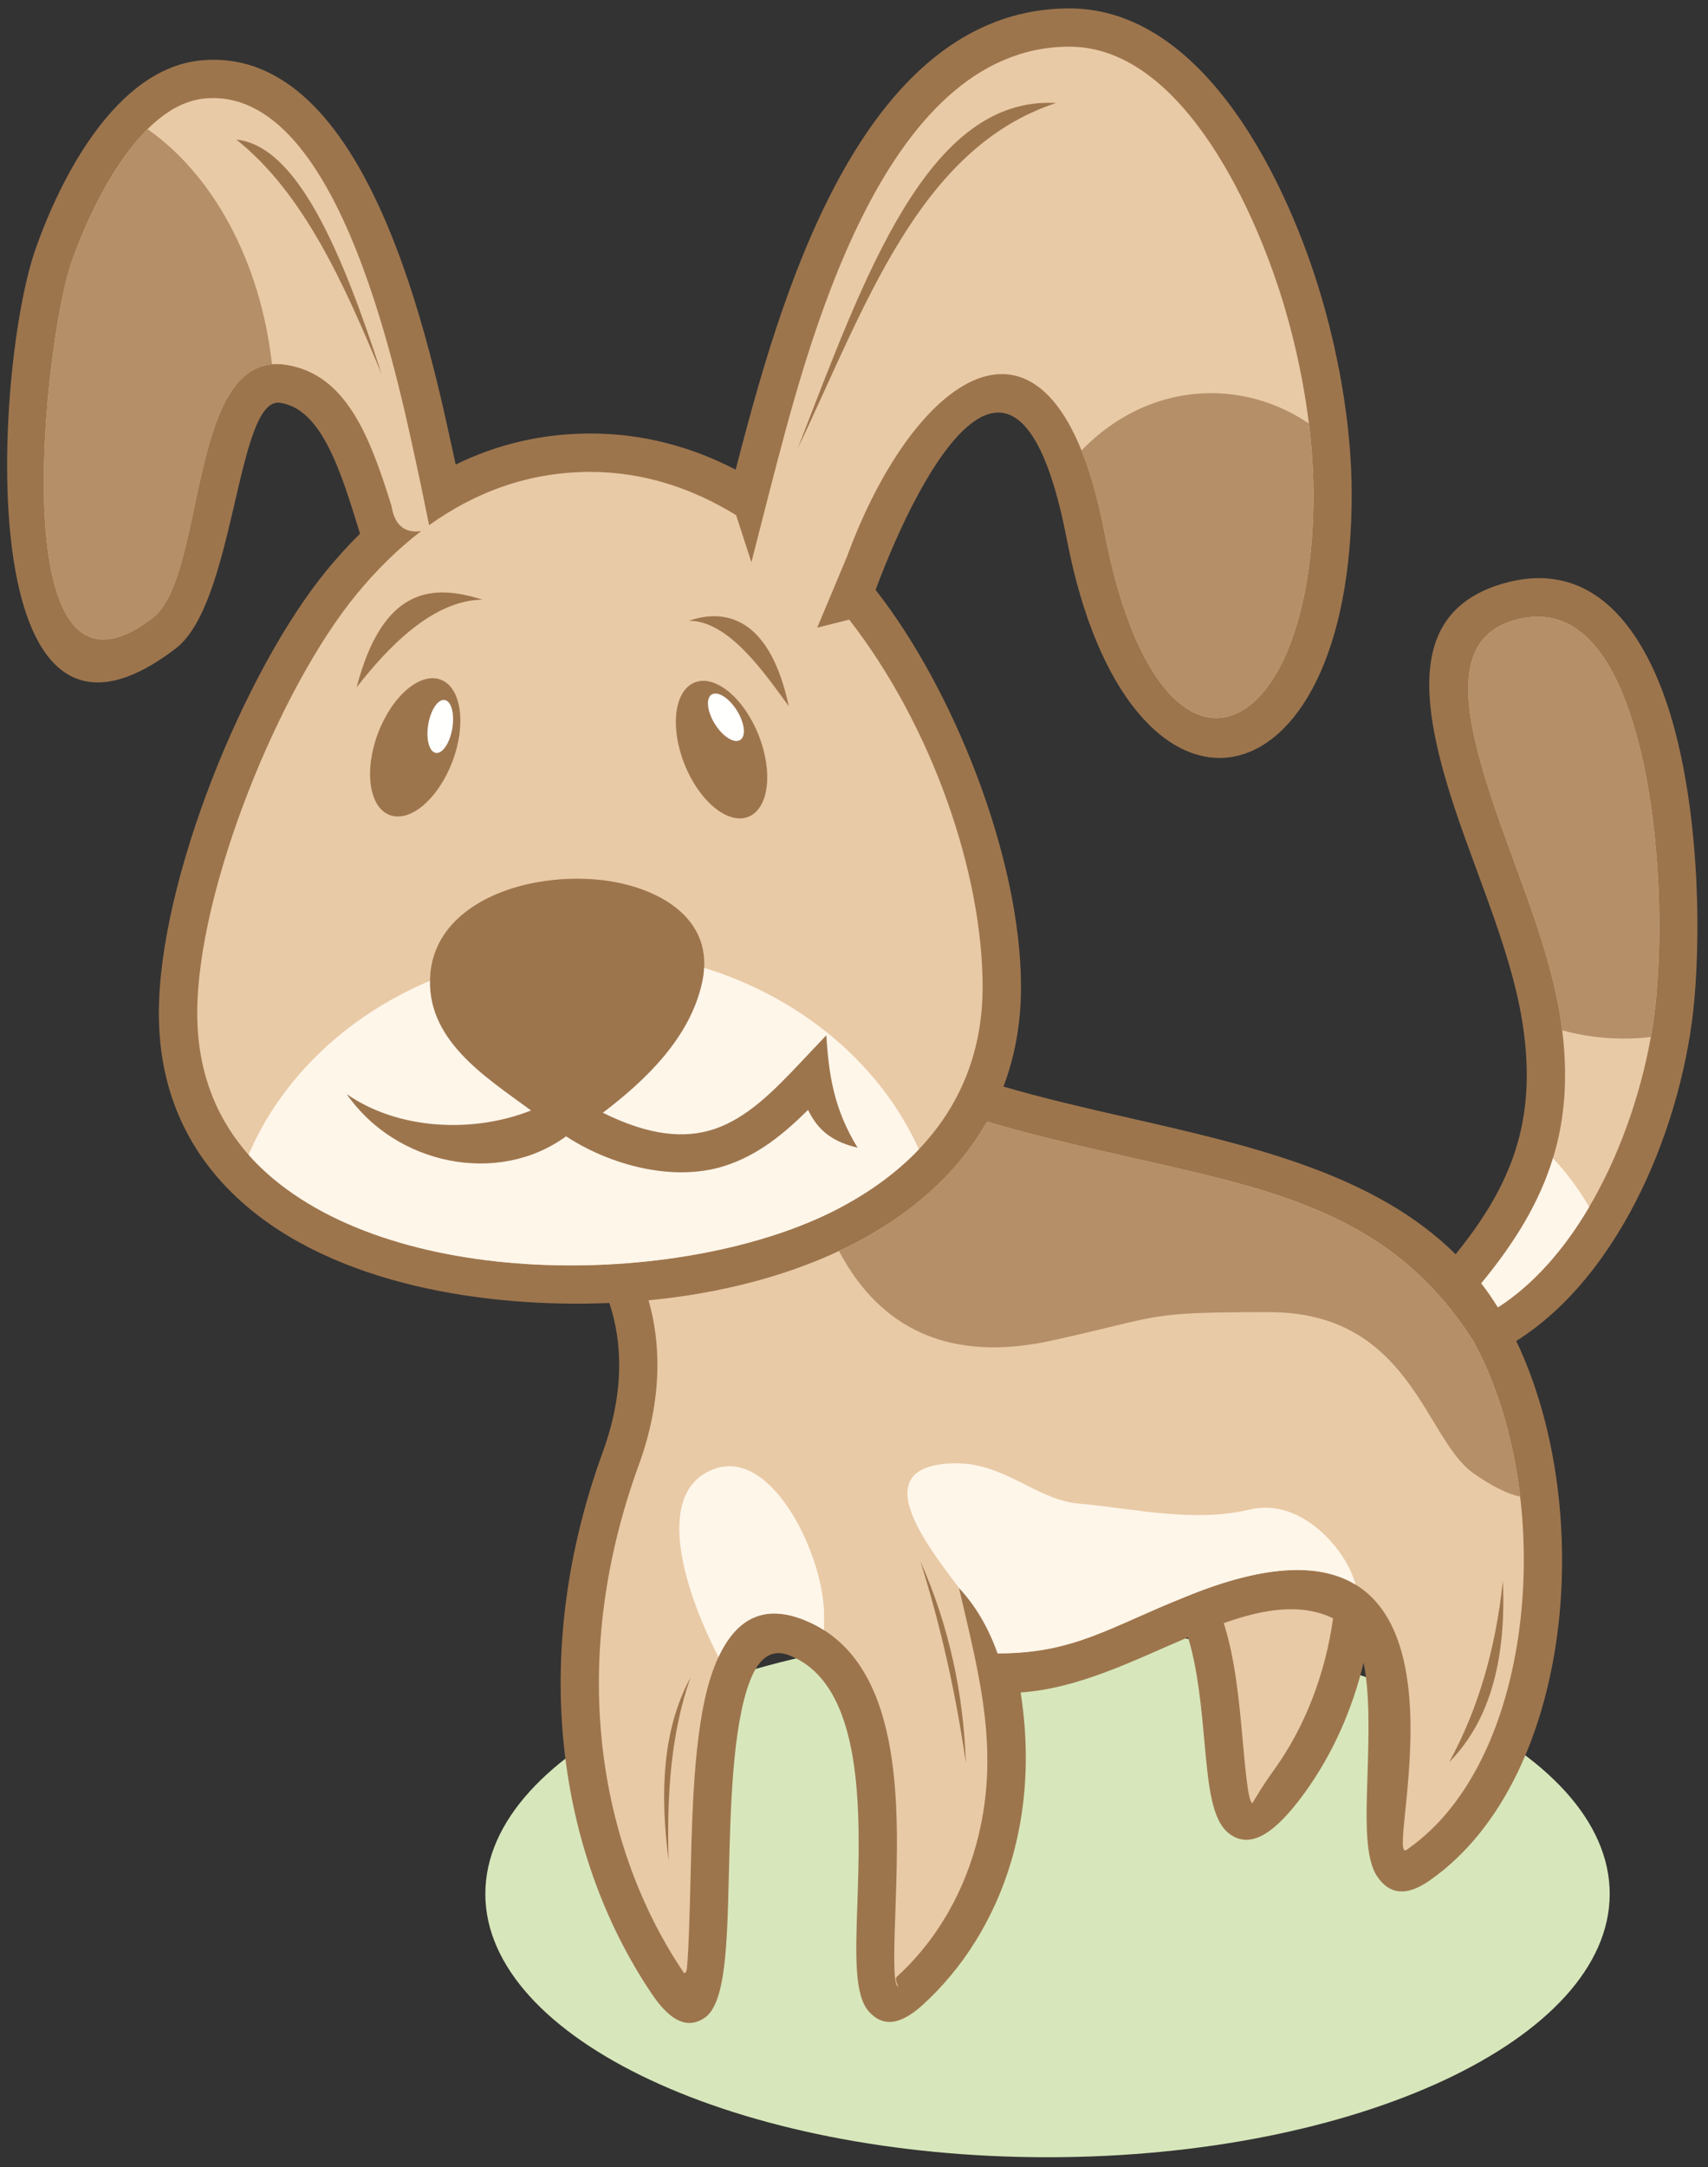 <?xml version="1.0" encoding="UTF-8"?>
<!DOCTYPE svg PUBLIC "-//W3C//DTD SVG 1.1//EN" "http://www.w3.org/Graphics/SVG/1.1/DTD/svg11.dtd">
<svg version="1.1" xmlns="http://www.w3.org/2000/svg" xmlns:xlink="http://www.w3.org/1999/xlink" x="0" y="0" width="440" height="558" viewBox="0, 0, 440, 558">
  <rect x="0" y="0" width="440" height="558" fill="#333333" stroke="none"/>
  <g id="Layer_1">
    <path d="M269.853,555.408 C349.618,555.408 414.677,524.947 414.677,487.601 C414.677,450.254 349.618,419.793 269.853,419.793 C190.086,419.793 125.028,450.254 125.028,487.601 C125.028,524.947 190.086,555.408 269.853,555.408" fill="#D7E7BB"/>
    <path d="M390.601,345.255 C400.561,366.103 404.322,393.009 401.506,418.061 C398.432,445.405 387.517,470.77 368.265,484.177 C362.162,488.427 357.917,487.627 354.856,483.229 C351.592,478.54 351.907,468.642 352.274,457.223 C352.591,447.356 352.947,436.161 351.275,428.084 C348.398,440.015 343.409,451.45 336.214,461.418 C327.678,473.243 321.685,475.732 316.795,472.204 C312.122,468.831 311.291,459.663 310.276,448.46 C309.494,439.833 308.583,429.799 306.05,421.539 C292.384,427.344 277.89,434.767 262.938,435.738 C265.381,451.479 264.297,465.587 260.899,477.809 C256.339,494.221 247.604,507.233 237.607,516.267 C231.687,521.619 227.312,521.754 223.862,517.939 C220.062,513.733 220.409,503.49 220.853,490.518 C221.646,467.249 222.785,433.793 203.331,426.184 C198.522,424.305 195.376,427.204 193.257,432.624 C188.706,444.265 188.189,465.261 187.752,483.1 C187.315,500.887 186.948,515.847 181.489,519.536 C177.357,522.328 172.939,520.787 167.973,513.438 C155.674,495.238 147.328,472.59 145.055,447.281 C143.009,424.487 145.902,399.552 155.295,373.802 C157.88,366.714 159.445,359.289 159.508,351.877 C159.554,346.387 158.774,340.871 156.969,335.471 C125.539,336.779 86.25,330.969 62.149,309.349 C48.999,297.553 40.924,281.601 40.924,260.857 C40.924,226.646 62.987,172.631 84.153,146.85 C86.895,143.511 89.758,140.355 92.746,137.406 C87.735,121.082 82.881,105.348 72.171,103.701 C60.907,101.97 60.693,155.159 45.289,166.942 C-7.991,207.698 -1.502,94.747 9.077,64.357 C15.473,45.984 29.817,17.669 51.749,15.553 C95.161,11.37 110.923,89.912 117.387,119.605 C127.874,114.477 139.431,111.612 152.086,111.612 C165.562,111.612 178.089,114.985 189.513,120.918 C200.213,79.943 220.726,2.405 275.292,2.164 C310.716,2.004 332.188,48.167 340.564,76.975 C345.443,93.752 348.141,111.187 348.209,126.57 C348.587,210.234 290.646,220.837 274.841,138.941 C262.398,74.472 237.541,119.709 225.558,151.871 C245.72,177.56 263.021,221 263.021,254.117 C263.021,263.516 261.426,272.049 258.504,279.748 C268.932,282.819 279.923,285.324 290.915,287.83 C322.486,295.027 354.061,302.226 374.981,322.924 C389.745,304.728 395.82,288.221 392.372,264.418 C389.285,243.112 377.961,220.471 372.017,199.243 C365.474,175.87 365.353,156.362 387.553,150.145 C412.527,143.153 425.236,165.724 431.009,186.34 C437.271,208.711 438.278,237.229 436.483,257.451 C433.722,288.591 418.043,327.965 390.601,345.255" fill="#9D754D"/>
    <path d="M385.88,336.595 C384.549,334.462 383.144,332.392 381.601,330.406 C398.692,309.702 406.095,290.301 402.144,263.027 C398.945,240.959 387.624,218.384 381.52,196.579 C376.473,178.561 375.783,163.687 390.217,159.647 C408.951,154.402 417.393,174.311 421.508,189.006 C427.442,210.199 428.385,237.326 426.674,256.601 C424.222,284.234 410.161,321.016 385.88,336.595 z M247.041,408.823 C251.18,413.214 254.533,418.783 256.999,425.684 C276.663,425.733 285.864,418.907 305.286,411.165 C389.581,376.476 354.856,483.229 362.625,476.066 C379.357,464.417 388.918,441.698 391.696,416.979 C394.524,391.82 390.32,364.817 379.505,345.214 C358.169,311.676 326.965,306.159 288.752,297.447 C277.091,294.789 265.43,292.131 254.271,288.771 C246.497,302.54 234.202,312.813 220.268,320.051 C203.994,328.503 185.281,333.03 167.081,334.777 C168.699,340.448 169.406,346.211 169.356,351.955 C169.282,360.578 167.504,369.102 164.564,377.161 C155.684,401.507 152.942,425.007 154.865,446.432 C156.978,469.956 164.732,491.005 176.161,507.916 C176.173,507.934 176.816,508.337 176.97,506.666 C177.444,501.522 177.662,492.708 177.903,482.868 C178.362,464.204 178.901,442.238 184.064,429.032 C188.349,418.077 195.37,412.474 206.923,416.991 C232.869,427.14 231.591,464.7 230.701,490.827 C230.334,501.594 230.044,510.097 231.163,511.334 C231.968,512.225 230.235,509.662 231.003,508.967 C239.731,501.079 247.377,489.656 251.398,475.184 C257.944,451.631 252.318,431.568 247.041,408.823 z M315.257,417.896 C318.241,427.254 319.234,438.187 320.086,447.571 C320.879,456.316 321.526,463.471 322.552,464.21 C322.761,464.36 323.87,461.689 328.219,455.664 C336.407,444.318 341.5,430.479 343.416,416.655 C335.049,412.629 325.433,414.288 315.257,417.896 z M210.521,161.607 C213.27,160.917 216.02,160.226 218.77,159.535 C240.387,187.351 253.133,225.13 253.133,254.117 C253.133,280.948 238.131,299.658 215.748,311.284 C177.342,331.229 103.073,332.831 68.715,302.012 C57.622,292.059 50.812,278.532 50.812,260.857 C50.812,228.993 72.023,177.149 91.762,153.107 C96.809,146.959 102.38,141.414 108.486,136.748 L108.486,136.747 C104.218,137.311 101.617,135.206 100.836,130.187 C95.309,112.467 89.217,96.325 73.638,93.93 C48.081,90 53.336,148.366 39.302,159.101 C-0.068,189.219 11.469,87.472 18.386,67.602 C23.241,53.654 35.72,26.998 52.677,25.363 C88.181,21.941 103.106,100.48 108.39,124.715 C109.108,128.218 109.826,131.722 110.545,135.224 C122.406,126.713 136.22,121.499 152.086,121.499 C165.649,121.499 178.25,125.636 189.632,132.635 C190.945,136.676 192.257,140.719 193.569,144.761 C195.158,138.555 196.748,132.349 198.336,126.142 C207.654,90.377 226.841,12.221 275.332,12.013 C305.093,11.878 324.19,55.947 331.103,79.716 C335.734,95.649 338.297,112.133 338.36,126.609 C338.659,192.906 298.751,210.752 284.535,137.087 C271.677,70.451 235.985,94.933 218.212,143.257 C215.648,149.374 213.085,155.492 210.521,161.607" fill="#E9CAA6"/>
    <path d="M236.709,295.909 C230.918,301.985 223.812,307.095 215.748,311.284 C177.342,331.229 103.073,332.831 68.715,302.012 C67.058,300.524 65.497,298.957 64.039,297.309 C77.174,266.52 111.008,244.601 150.679,244.601 C189.748,244.601 223.158,265.857 236.709,295.909" fill="#FFF6EA"/>
    <path d="M70.061,93.798 C48.558,95.676 52.641,148.898 39.302,159.101 C-0.068,189.219 11.469,87.472 18.386,67.602 C21.703,58.073 28.579,42.615 38.01,33.254 C54.88,45.054 67.122,67.353 70.061,93.798" fill="#B48F68"/>
    <path d="M337.187,109.035 C337.936,115.095 338.336,121.002 338.36,126.609 C338.659,192.906 298.751,210.752 284.535,137.087 C282.901,128.624 280.899,121.638 278.612,115.976 C287.429,106.817 299.154,101.23 312.025,101.23 C321.21,101.23 329.81,104.077 337.187,109.035" fill="#B48F68"/>
    <path d="M418.342,267.399 C412.847,267.399 407.519,266.657 402.443,265.268 C402.353,264.527 402.253,263.781 402.144,263.027 C398.945,240.959 387.624,218.384 381.52,196.579 C376.473,178.561 375.783,163.687 390.217,159.647 C408.951,154.402 417.393,174.311 421.508,189.006 C427.442,210.199 428.385,237.326 426.674,256.601 C426.377,259.95 425.907,263.435 425.272,266.998 C422.995,267.26 420.685,267.399 418.342,267.399" fill="#B48F68"/>
    <path d="M245.822,376.751 C258.721,376.475 266.874,386.117 277.813,387.106 C292.345,388.423 307.464,392.098 321.955,388.65 C335.62,385.396 347.181,399.665 349.182,407.972 C340.484,402.682 326.749,402.332 305.286,411.165 C285.864,418.907 276.663,425.733 256.999,425.684 C254.533,418.783 251.18,413.214 247.041,408.823 C239.023,398.086 222.323,377.255 245.822,376.751" fill="#FFF6EA"/>
    <path d="M185.097,426.615 C175.324,407.64 168.737,383.44 184.257,378.114 C199.13,373.012 212.3,400.699 212.3,415.953 C212.3,416.995 212.301,418.271 212.282,419.707 C210.638,418.662 208.857,417.749 206.923,416.991 C196.253,412.819 189.449,417.279 185.097,426.615" fill="#FFF6EA"/>
    <path d="M400.066,298.212 C403.865,302.262 406.824,306.368 409.395,310.744 C403.139,321.362 395.273,330.567 385.88,336.595 C384.549,334.462 383.144,332.392 381.601,330.406 C390.401,319.748 396.63,309.433 400.066,298.212" fill="#FFF6EA"/>
    <path d="M391.612,385.351 C387.98,384.498 384.062,382.464 379.517,379.263 C367.035,370.47 363.412,337.825 326.945,337.825 C294.41,337.825 300.001,338.759 270.965,345.143 C244.871,350.881 226.832,342.321 216.126,322.093 C217.523,321.439 218.903,320.759 220.268,320.051 C234.202,312.813 246.497,302.54 254.271,288.771 C265.43,292.131 277.091,294.789 288.752,297.447 C326.965,306.159 358.169,311.676 379.505,345.214 C385.831,356.68 389.894,370.676 391.612,385.351" fill="#B48F68"/>
    <path d="M89.324,281.695 C102.626,290.95 121.915,291.814 136.808,285.901 C124.927,277.17 109.342,267.545 110.868,250.617 C112.054,237.489 124.285,229.704 138.257,227.164 C143.71,226.173 149.436,225.971 154.804,226.562 C168.905,228.114 184.589,236.081 180.875,252.96 C177.748,267.169 166.48,277.989 155.306,286.488 C167.419,292.507 176.424,293.124 183.723,290.78 C192.408,287.99 199.411,280.774 206.359,273.424 C208.525,271.132 210.692,268.839 212.858,266.548 C213.516,276.202 214.591,285.193 220.929,295.485 C212.973,293.646 210.17,289.718 208.148,285.762 C201.94,291.937 195.266,297.426 186.735,300.164 C173.462,304.428 157.154,299.979 145.827,292.564 C128.242,305.392 101.91,299.862 89.324,281.695" fill="#9D754D"/>
    <path d="M113.536,174.989 C118.835,176.989 120.188,186.411 116.556,196.036 C112.924,205.66 105.684,211.842 100.386,209.842 C95.087,207.843 93.735,198.42 97.366,188.795 C100.998,179.171 108.237,172.99 113.536,174.989" fill="#9D754D"/>
    <path d="M114.568,180.226 C116.277,180.516 117.149,183.799 116.514,187.56 C115.878,191.321 113.976,194.135 112.265,193.846 C110.555,193.557 109.683,190.273 110.319,186.513 C110.954,182.752 112.857,179.937 114.568,180.226" fill="#FFFFFE"/>
    <path d="M178.954,175.709 C184.211,173.603 191.574,179.638 195.398,189.186 C199.223,198.737 198.062,208.184 192.804,210.29 C187.546,212.396 180.184,206.362 176.359,196.812 C172.535,187.264 173.696,177.815 178.954,175.709" fill="#9D754D"/>
    <path d="M182.393,181.557 C182.167,178.656 184.047,177.698 186.594,179.419 C189.14,181.14 191.388,184.887 191.614,187.788 C191.84,190.69 189.96,191.647 187.414,189.926 C184.867,188.205 182.619,184.459 182.393,181.557" fill="#FFFFFE"/>
    <path d="M205.502,115.464 C222.654,71.267 238.979,24.666 272.053,26.519 C236.592,38.178 222.821,79.227 205.502,115.464 z M98.349,96.42 C87.858,64.057 76.411,37.55 60.887,35.937 C78.067,49.601 88.472,72.644 98.349,96.42 z M91.86,176.994 C98.716,150.68 111.792,150.427 124.299,154.391 C111.284,154.524 99.568,167.084 91.86,176.994 z M177.457,159.832 C187.661,156.313 198.505,159.862 203.197,181.807 C197.068,173.489 187.786,159.756 177.457,159.832 z M248.824,453.875 C248.199,436.441 244.707,419.125 237.104,401.972 C242.45,418.985 246.267,436.304 248.824,453.875 z M172.226,478.989 C170.018,461.606 170.594,445.372 177.876,431.9 C172.755,446.464 171.764,462.472 172.226,478.989 z M387.161,406.994 C388.138,429.015 382.974,443.924 373.347,453.665 C380.768,440.079 385.32,424.488 387.161,406.994" fill="#9D754D"/>
  </g>
</svg>
